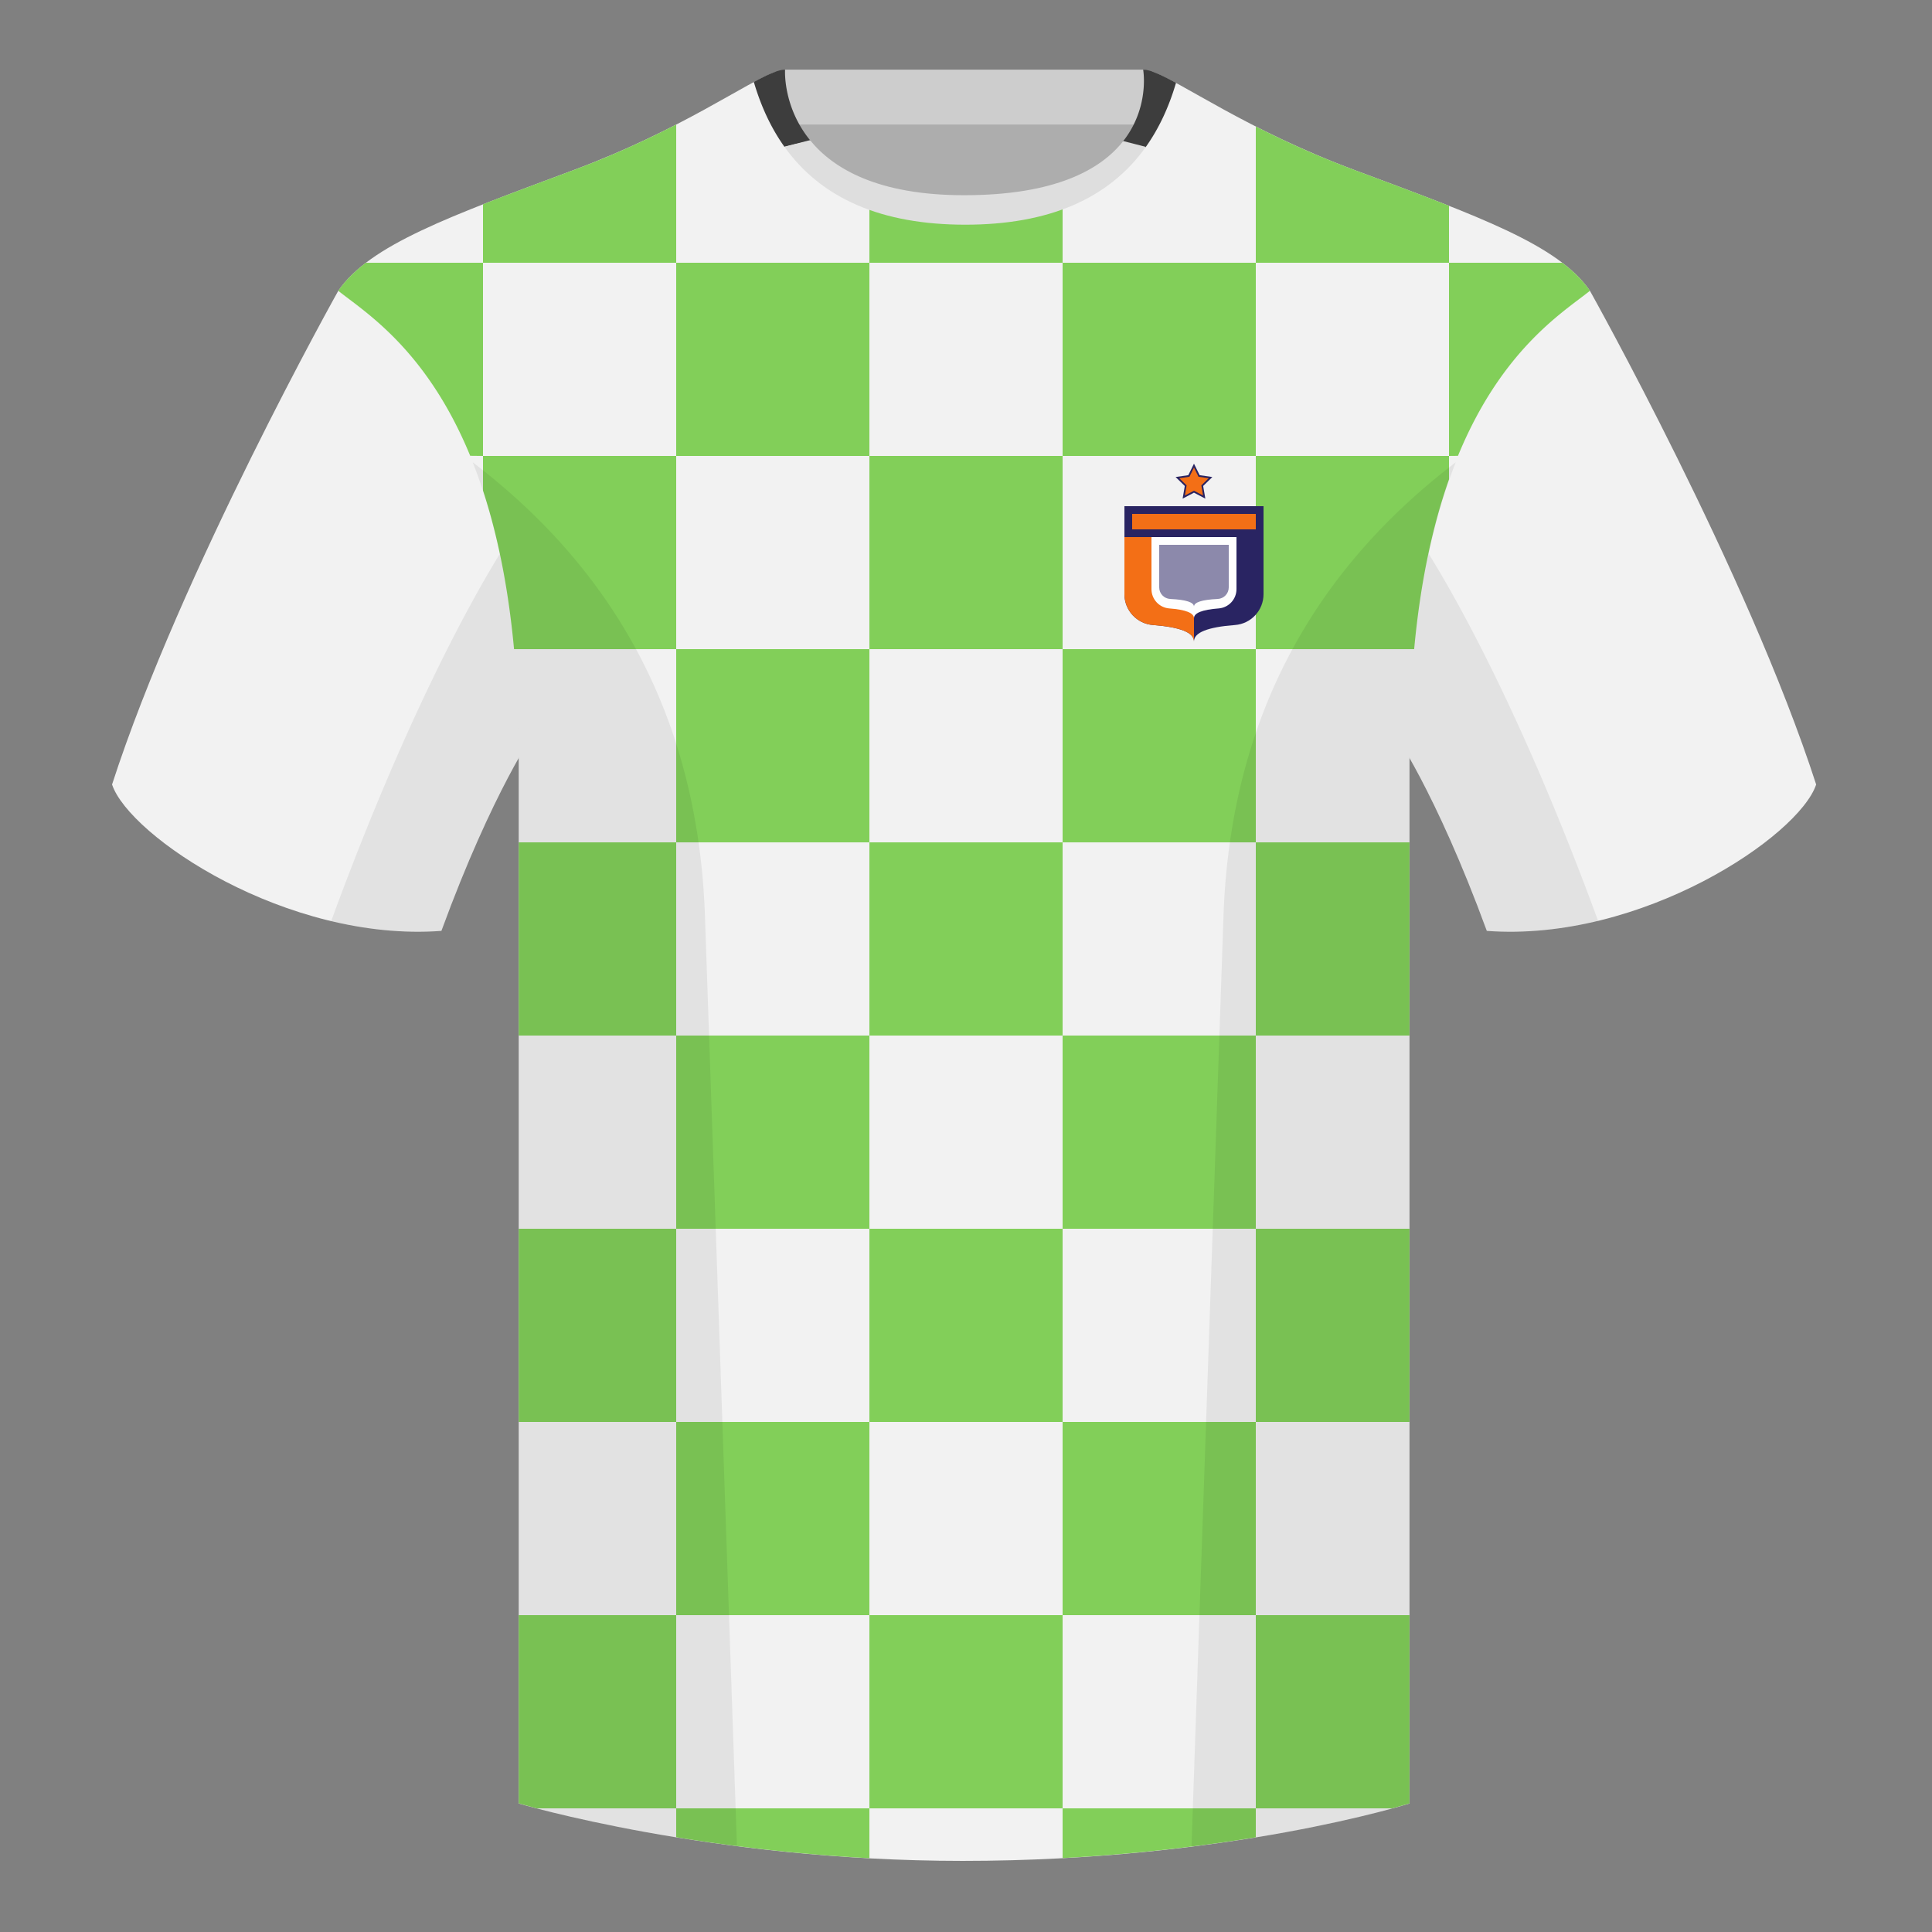 <?xml version="1.0" encoding="UTF-8"?><svg width="500" height="500" viewBox="0 0 500 500" xmlns="http://www.w3.org/2000/svg"><rect x="0" y="0" width="500" height="500" fill="#808080" stroke="none"/><g fill="none" fill-rule="evenodd"><path d="M0 0h500v500H0z"/><path fill="#ADADAD" d="M203.003 109.223h93.643V21.928h-93.643z"/><path fill="#CDCDCD" d="M202.864 32.228h93.459v-14.2h-93.459z"/><path d="M87.547 75.258s-40.763 72.8-58.547 127.77c4.445 13.375 45.208 40.86 85.232 37.885 13.34-36.4 24.46-52 24.46-52s2.963-95.085-51.144-113.655m323.925 0s40.763 72.8 58.547 127.77c-4.445 13.375-45.208 40.86-85.232 37.885-13.34-36.4-24.46-52-24.46-52s-2.963-95.085 51.144-113.655" fill="#F2F2F2"/><path d="M249.511 57.703c-50.082 0-47.798-39.469-48.743-39.14-7.516 2.619-24.133 14.937-52.438 25.495-31.873 11.885-52.626 19.315-60.782 31.2 11.115 8.915 46.694 28.97 46.694 120.345v271.14s49.658 14.855 114.885 14.855c68.929 0 115.648-14.855 115.648-14.855v-271.14c0-91.375 35.58-111.43 46.699-120.345-8.157-11.885-28.91-19.315-60.782-31.2-28.36-10.577-44.982-22.919-52.478-25.511-.927-.318 4.177 39.156-48.703 39.156z" fill="#F2F2F2"/><path d="M225 467.998v12.906c-18.955-1.032-35.968-3.144-50-5.43v-7.476h50zm100 0v7.494l-1.855.299-1.892.297c-13.053 2.02-28.651 3.833-46.253 4.782V467.998h50zm-150-50v50h-36.07l-2.136-.569-2.548-.717V417.998H175zm189.774-.001v48.716l-1.206.366-1.65.476c-.474.134-1.005.282-1.592.443H325v-50l39.775-.001zM275 417.998v50h-50v-50h50zm-50-50v50h-50v-50h50zm100 0v50h-50v-50h50zm-150-50v50h-40.755v-50H175zm189.774-.001v50L325 367.998v-50l39.775-.001zM275 317.998v50h-50v-50h50zm-50-50v50h-50v-50h50zm100 0v50h-50v-50h50zm-150-50v50h-40.755v-50H175zm189.774-.001v50L325 267.998v-50l39.775-.001zM275 217.998v50h-50v-50h50zm-50-50v50h-50v-50h50zm100 0v50h-50v-50h50zm50-50l-.001 6.071c-4.086 11.593-7.35 25.976-9.016 43.928L325 167.998v-50h50zm-100 0v50h-50v-50h50zm-100 0v50l-41.966-.001c-1.53-16.489-4.408-29.966-8.033-41.036L125 117.998h50zm229.323-49.998c2.977 2.268 5.366 4.657 7.151 7.258l-.419.333c-7.026 5.518-22.593 15.312-33.732 42.382L375 117.998l-.001-49.998h29.324zm-168.203-11.381l.501.086.658.106.558.085.675.096.551.073.778.096.574.065.696.073.607.058.734.064.603.047.796.056.618.037.748.039.654.029.781.028.672.018.776.015c.466.007.936.011 1.411.011l.785-.003.807-.009.724-.014.918-.025.704-.025.697-.03.685-.035.836-.049.659-.044.743-.056.665-.056.718-.066.654-.066.711-.078.621-.074.736-.094.616-.084.653-.095.566-.088.792-.131c1.749-.299 3.408-.653 4.981-1.056l.913-.242.465-.13.672-.195.427-.129.616-.193.939-.311.541-.189.477-.172.437-.163.732-.283L275 67.998h50l-0-35.261.053.027c.943.48 1.91.965 2.9 1.453l.998.49 1.871.904 1.331.632 2.125.989.764.35c.56.255 1.126.51 1.698.765l1.074.476.849.372 1.244.538c.744.319 1.497.638 2.26.956l2.028.835c.58.236 1.166.472 1.758.707l1.656.651 2.236.856.847.318 9.47 3.532 3.62 1.358c3.957 1.49 7.698 2.92 11.218 4.313v14.739L325 68v49.998h-50V68h-50v49.998h-50V68l-50.001-.001L125 117.998l-3.31-.036C110.325 90.348 94.352 80.715 87.547 75.257c1.785-2.602 4.174-4.989 7.151-7.258l30.301-0L125 52.875c3.418-1.344 7.04-2.724 10.86-4.161l5.311-1.989 7.838-2.923 1.546-.588.986-.382 1.598-.629.928-.371 1.244-.505.723-.297 1.186-.494 1.42-.601.877-.376 1.244-.541a243.813 243.813 0 004.393-1.977 251.56 251.56 0 003.955-1.869l1.414-.689a263.881 263.881 0 002.141-1.062l.934-.471 1.403-.716L175 67.998h50l-.003-14.521.559.225.813.313.411.152.487.174.454.157.604.202.433.139.613.19.455.135.556.16.498.138.558.148.517.131.648.158c.474.112.954.22 1.442.322l.781.159.549.105.745.135z" fill="#82CF59"/><path d="M413.584 238.323c-9.288 2.238-19.065 3.316-28.798 2.593-8.198-22.369-15.557-36.883-20.013-44.748v270.577s-21.102 6.71-55.866 11.11c-.182-.02-.363-.04-.544-.06 1.881-54.795 5.722-166.47 8.276-240.705 2.055-59.755 31.085-95.29 60.099-117.44-2.675 6.781-5.071 14.606-6.999 23.667 7.354 11.851 24.436 42.069 43.831 94.964.005.014.01.028.014.041zM190.717 477.795c-34.248-4.401-56.476-11.051-56.476-11.051V196.172c-4.456 7.867-11.814 22.379-20.01 44.743-9.633.716-19.309-.332-28.511-2.524a1.113 1.113 0 01.02-.097c19.377-52.847 36.305-83.066 43.61-94.944-1.929-9.075-4.328-16.912-7.006-23.701 29.014 22.15 58.044 57.685 60.099 117.44 2.554 74.235 6.396 185.91 8.276 240.705h-.002z" fill-opacity=".07" fill="#000"/><path d="M209.734 36.392a159.074 159.074 0 00-6.706 1.621c-3.4-4.758-6.046-10.36-7.938-16.805 3.689-1.982 6.365-3.181 8.086-3.181 0 0-.646 9.601 6.557 18.365zm80.828.284c7.061-8.84 5.285-18.649 5.285-18.649 1.785 0 4.597 1.29 8.504 3.405-1.878 6.407-4.509 11.976-7.893 16.706a157.864 157.864 0 00-5.896-1.462z" fill="#3D3D3D"/><path d="M209.641 36.278c6.022 7.404 17.61 14.243 39.871 14.243 23.622 0 35.354-6.65 41.12-13.934l.061-.077 5.857 1.498c-9.54 13.429-25.113 20.144-46.721 20.144-21.63 0-37.24-6.728-46.831-20.184l6.644-1.691z" fill="#DEDEDE"/><path d="M291 131h36v22.778c0 4.185-3.225 7.662-7.397 7.977C312.534 162.289 309 163.704 309 166c0-2.296-3.534-3.711-10.602-4.245-4.173-.315-7.397-3.793-7.397-7.977V131z" fill="#292462"/><path d="M291 139h18v27c0-2.296-3.534-3.711-10.602-4.245-4.173-.315-7.397-3.793-7.397-7.977V139zm2-6h32v4h-32z" fill="#F36F16"/><path d="M298 139h22v13.475c0 2.613-2.013 4.786-4.618 4.985C311.127 157.786 309 158.633 309 160c0-1.367-2.127-2.214-6.382-2.539-2.606-.2-4.618-2.372-4.618-4.985V139z" fill="#FEFEFE"/><path d="M300 141h18v11.014c0 1.601-1.257 2.92-2.856 2.997C311.048 155.207 309 155.87 309 157c0-1.13-2.048-1.793-6.144-1.989-1.599-.077-2.856-1.396-2.856-2.997V141z" fill="#8C89AB"/><path fill="#292462" d="M309 127.5l-2.939 1.545.561-3.272-2.378-2.318 3.286-.477L309 120l1.47 2.978 3.286.477-2.378 2.318.561 3.273z"/><path fill="#F36F16" d="M309 127l-2.351 1.236.449-2.618-1.902-1.854 2.629-.382L309 121l1.176 2.382 2.629.382-1.902 1.854.449 2.618z"/></g></svg>